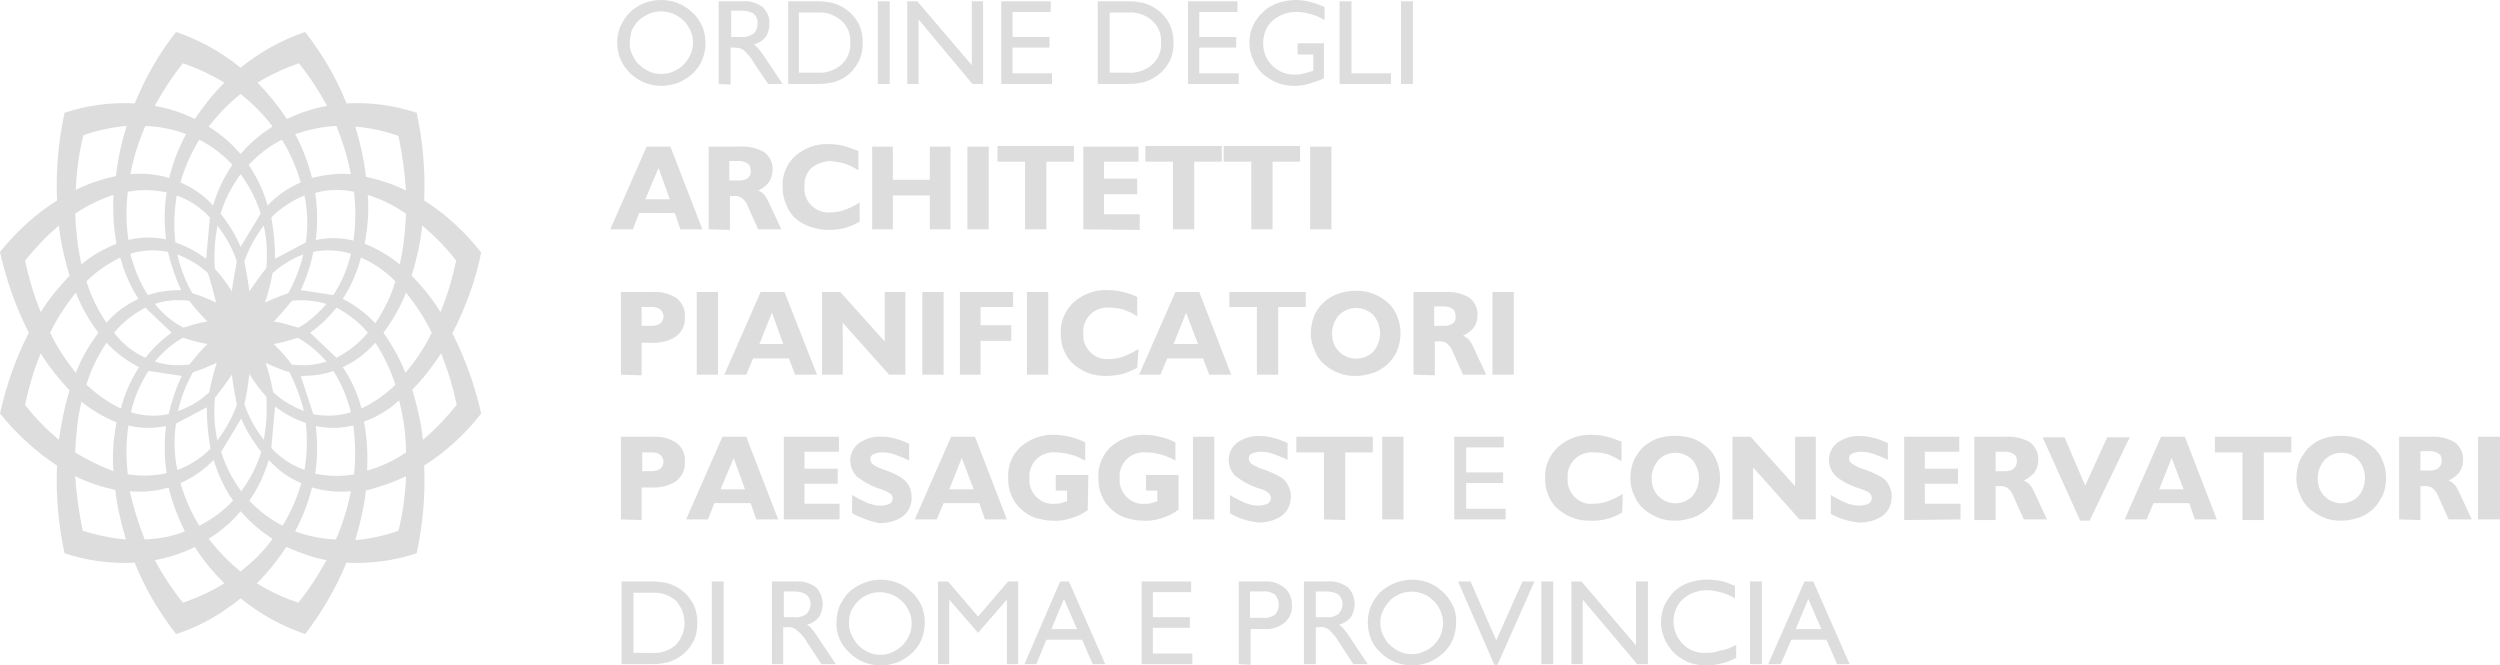<?xml version="1.0" encoding="utf-8"?>
<!-- Generator: Adobe Illustrator 26.4.0, SVG Export Plug-In . SVG Version: 6.00 Build 0)  -->
<svg version="1.1" id="Livello_1" xmlns="http://www.w3.org/2000/svg" xmlns:xlink="http://www.w3.org/1999/xlink" x="0px" y="0px"
	 viewBox="0 0 399 106.2" style="enable-background:new 0 0 399 106.2;" xml:space="preserve">
<style type="text/css">
	.st0{fill-rule:evenodd;clip-rule:evenodd;fill:#DDDDDD;}
	.st1{fill:#DDDDDD;}
</style>
<path class="st0" d="M67.7,74.3c0.2,4.7-0.2,9.4-1.2,14c-3.6,1.2-7.4,1.7-11.2,1.5c-1.7,4.1-3.9,7.9-6.6,11.4
	c-3.8-1.3-7.2-3.2-10.3-5.7c-3.1,2.5-6.5,4.5-10.3,5.7c-2.7-3.5-5-7.3-6.6-11.4c-3.8,0.2-7.6-0.3-11.2-1.5c-1-4.6-1.4-9.3-1.2-14
	C5.6,72,2.6,69.2,0,66c1-4.5,2.5-8.8,4.6-12.9C2.5,49,1,44.7,0,40.2c2.6-3.2,5.6-6,9.1-8.2c-0.2-4.7,0.2-9.4,1.2-14
	c3.6-1.2,7.4-1.7,11.2-1.5c1.7-4.1,3.9-8,6.6-11.4c3.8,1.3,7.2,3.2,10.3,5.7c3.1-2.5,6.5-4.4,10.3-5.7c2.7,3.5,5,7.3,6.6,11.4
	c3.8-0.2,7.6,0.3,11.2,1.5c1,4.6,1.4,9.3,1.2,14c3.5,2.2,6.5,5,9.1,8.3c-0.9,4.5-2.5,8.8-4.6,12.9c2.1,4.1,3.6,8.4,4.6,12.8
	C74.3,69.2,71.2,72.1,67.7,74.3 M24.7,16.9c1.3-2.4,2.8-4.7,4.5-6.8c2.3,0.8,4.5,1.8,6.6,3.1C34,15,32.5,16.9,31.1,19
	C29.1,18,27,17.3,24.7,16.9L24.7,16.9z M23.2,20.1c2.2,0.1,4.4,0.5,6.5,1.3c-1.2,2.2-2.1,4.6-2.7,7c-2-0.6-4.1-0.8-6.2-0.6
	C21.3,25.2,22.1,22.6,23.2,20.1z M12.1,30.3c0.1-2.9,0.5-5.8,1.2-8.7c2.2-0.8,4.6-1.3,6.9-1.5c-0.8,2.6-1.4,5.3-1.7,8
	C16.2,28.6,14.1,29.3,12.1,30.3z M20.4,30.6c2.1-0.4,4.2-0.3,6.2,0.1c-0.4,2.5-0.4,5-0.1,7.5c-2-0.4-4-0.4-6,0.1
	C20.1,35.8,20.1,33.2,20.4,30.6z M12,34.1c1.9-1.3,4-2.3,6.1-3c-0.1,2.6,0,5.2,0.5,7.8c-2,0.8-4,1.9-5.6,3.3
	C12.4,39.5,12.1,36.8,12,34.1z M6.5,49.8c-1.1-2.7-1.9-5.4-2.5-8.2c1.6-2,3.4-3.9,5.4-5.6c0.3,2.7,0.9,5.4,1.7,8
	C9.4,45.8,7.8,47.7,6.5,49.8z M64.8,76c-0.1,2.9-0.5,5.8-1.2,8.7c-2.2,0.8-4.6,1.3-6.9,1.5c0.8-2.6,1.4-5.3,1.7-7.9
	C60.6,77.7,62.8,77,64.8,76z M28.9,46.3c-1.8,0-3.6,0.2-5.3,0.8c-1.3-2-2.2-4.3-2.8-6.6c1.9-0.6,4-0.7,6-0.3
	C27.3,42.3,28,44.3,28.9,46.3 M29,46.3L29,46.3 M13.8,44.9c1.6-1.6,3.4-2.8,5.4-3.8c0.6,2.3,1.6,4.6,2.9,6.6c-2,0.9-3.7,2.2-5.1,3.8
	C15.6,49.5,14.5,47.2,13.8,44.9z M8,53.1c1.1-2.3,2.5-4.4,4.1-6.4c0.9,2.3,2.1,4.4,3.6,6.4c-1.5,2-2.7,4.1-3.6,6.4
	C10.5,57.5,9.1,55.4,8,53.1z M37,59.8c0.2,1.6,0.5,3.2,0.8,4.8c-0.7,2-1.8,3.9-3.1,5.7c-0.5-2.2-0.6-4.5-0.4-6.8
	C35.3,62.2,36.2,61,37,59.8z M9.4,70.2c-2-1.7-3.8-3.5-5.4-5.6c0.6-2.8,1.4-5.6,2.5-8.2c1.3,2.1,2.9,4.1,4.6,5.9
	C10.3,64.9,9.8,67.5,9.4,70.2z M24.7,48.5c1.8-0.6,3.6-0.7,5.5-0.5c0.9,1.2,1.9,2.3,2.9,3.3c-1.3,0.2-2.6,0.6-3.8,1
	C27.5,51.4,26,50.1,24.7,48.5z M18.2,53.1c1.4-1.7,3.1-3,5-4l4.2,4l0,0c-1.6,1.1-3,2.5-4.2,4C21.2,56.2,19.5,54.8,18.2,53.1z
	 M13.8,61.4c0.7-2.4,1.8-4.6,3.2-6.7c1.5,1.6,3.2,2.9,5.2,3.9c-1.3,2-2.3,4.2-2.9,6.6C17.2,64.2,15.4,62.9,13.8,61.4z M12,72.2
	c0.1-2.7,0.4-5.5,1-8.1c1.7,1.4,3.6,2.5,5.6,3.3c-0.5,2.6-0.7,5.2-0.5,7.8C16,74.4,13.9,73.4,12,72.2z M20.1,86.1
	c-2.4-0.2-4.7-0.7-6.9-1.4c-0.6-2.9-1-5.8-1.2-8.7c2,1,4.2,1.7,6.4,2.2C18.7,80.8,19.3,83.5,20.1,86.1L20.1,86.1z M24.7,57.7
	c1.3-1.5,2.8-2.9,4.5-3.8c1.3,0.4,2.5,0.8,3.9,1c-1,1-2,2.2-2.9,3.3C28.4,58.4,26.5,58.3,24.7,57.7L24.7,57.7z M20.9,65.8
	c0.5-2.3,1.5-4.6,2.8-6.6l5.3,0.8l0,0c-0.9,1.9-1.6,4-2.1,6.1C24.9,66.5,22.8,66.4,20.9,65.8L20.9,65.8z M20.4,75.7
	c-0.3-2.6-0.3-5.2,0.1-7.8c2,0.5,4,0.5,6,0.1c-0.3,2.5-0.3,5,0.1,7.5C24.5,76,22.4,76,20.4,75.7L20.4,75.7z M23.1,86.1
	c-1-2.5-1.8-5.1-2.4-7.7c2.1,0.2,4.2,0,6.2-0.6c0.6,2.4,1.5,4.8,2.6,7C27.6,85.6,25.4,86,23.1,86.1L23.1,86.1z M35.8,93.1
	c-2.1,1.3-4.3,2.3-6.6,3.1c-1.7-2.1-3.2-4.4-4.5-6.8c2.2-0.4,4.4-1.1,6.4-2.1C32.4,89.4,34,91.3,35.8,93.1L35.8,93.1z M48.1,77.1
	c-0.7,2.4-1.7,4.7-3,6.8c-2-1-3.8-2.4-5.3-4c1.4-2,2.4-4.2,3.1-6.5C44.3,75,46.1,76.3,48.1,77.1z M28.4,65.6
	c0.5-2.2,1.3-4.2,2.4-6.2c1.3-0.4,2.5-0.9,3.8-1.5c-0.5,1.5-0.9,3.1-1.2,4.7C31.9,64,30.2,65,28.4,65.6z M28.3,75
	c-0.5-2.5-0.6-5-0.2-7.4l4.9-2.6l0,0c0,2.2,0.2,4.4,0.6,6.6C32.1,73.1,30.3,74.3,28.3,75z M31.8,83.9c-1.3-2.1-2.3-4.4-3-6.8
	c2-0.9,3.8-2.1,5.3-3.7c0.7,2.3,1.7,4.5,3.1,6.5C35.6,81.6,33.8,82.9,31.8,83.9z M38.4,91.2c-1.9-1.5-3.6-3.3-5.1-5.2
	c1.9-1.2,3.7-2.7,5.1-4.4c1.5,1.7,3.2,3.2,5.1,4.4C42.1,88,40.3,89.7,38.4,91.2z M52.1,89.4c-1.3,2.4-2.8,4.7-4.5,6.8
	c-2.3-0.8-4.5-1.8-6.6-3.1c1.8-1.8,3.3-3.7,4.7-5.8C47.8,88.2,49.9,89,52.1,89.4z M56,78.4c-0.5,2.6-1.3,5.2-2.4,7.7
	c-2.2-0.1-4.4-0.5-6.5-1.3c1.2-2.2,2.1-4.6,2.7-7C51.8,78.4,53.9,78.6,56,78.4z M38.5,66.8c0.8,1.9,1.9,3.7,3.2,5.3
	c-0.7,2.3-1.8,4.4-3.2,6.3c-1.4-1.9-2.5-4-3.2-6.3L38.5,66.8L38.5,66.8z M42.1,70.2c-1.3-1.7-2.4-3.6-3.1-5.7
	c0.4-1.6,0.6-3.2,0.8-4.8c0.8,1.3,1.7,2.5,2.7,3.6C42.7,65.7,42.5,68,42.1,70.2z M48.6,75c-2-0.7-3.8-1.9-5.3-3.5l0.6-6.6l0,0
	c1.5,1.1,3.1,2,4.9,2.6C49.1,70.1,49,72.6,48.6,75z M56.5,75.7c-2.1,0.4-4.2,0.3-6.2-0.1c0.4-2.5,0.4-5,0.1-7.6c2,0.4,4,0.4,6-0.1
	C56.7,70.5,56.8,73.1,56.5,75.7z M64.8,72.2c-1.9,1.3-4,2.3-6.2,2.9c0.1-2.6,0-5.2-0.5-7.8c2.1-0.8,4-1.9,5.6-3.4
	C64.4,66.7,64.8,69.4,64.8,72.2z M42.3,48.3c0.5-1.5,0.9-3.1,1.2-4.7c1.4-1.3,3.1-2.3,4.9-3c-0.5,2.2-1.3,4.2-2.4,6.2
	C44.8,47.2,43.5,47.7,42.3,48.3z M70.4,56.4c1.1,2.7,1.9,5.4,2.5,8.2c-1.6,2-3.4,3.9-5.4,5.6c-0.3-2.7-0.9-5.4-1.7-8
	C67.5,60.5,69,58.5,70.4,56.4z M48.5,65.6c-1.8-0.7-3.5-1.7-4.9-3c-0.3-1.6-0.7-3.2-1.2-4.7c1.2,0.6,2.5,1.1,3.8,1.5
	C47.2,61.4,48,63.5,48.5,65.6z M56,65.8c-1.9,0.6-4,0.7-6,0.3l-2-6.1l0,0c1.8,0,3.6-0.2,5.2-0.8C54.5,61.2,55.4,63.4,56,65.8
	L56,65.8z M63.1,61.4c-1.6,1.6-3.4,2.8-5.4,3.8c-0.6-2.3-1.6-4.6-3-6.6c2-0.9,3.7-2.2,5.2-3.9C61.3,56.8,62.3,59,63.1,61.4z
	 M68.9,53.1c-1.1,2.3-2.5,4.4-4.2,6.4c-0.9-2.3-2.1-4.4-3.5-6.4c1.5-2,2.7-4.1,3.6-6.4C66.4,48.7,67.8,50.8,68.9,53.1z M67.4,36
	c2,1.7,3.8,3.5,5.4,5.6c-0.6,2.8-1.4,5.6-2.5,8.2c-1.3-2.1-2.9-4.1-4.6-5.8C66.5,41.4,67.1,38.7,67.4,36z M39.8,46.5
	c-0.2-1.6-0.5-3.2-0.8-4.8c0.7-2,1.8-4,3.1-5.7c0.5,2.2,0.6,4.5,0.4,6.8C41.5,44,40.7,45.2,39.8,46.5z M52.1,57.7
	c-1.8,0.6-3.6,0.7-5.5,0.5c-0.9-1.2-1.9-2.3-2.9-3.3c1.3-0.2,2.6-0.6,3.8-1C49.3,54.9,50.8,56.2,52.1,57.7z M58.7,53.1
	c-1.4,1.7-3.1,3-5,4l-4.2-4l0,0c1.6-1.1,3-2.5,4.2-4C55.6,50.1,57.3,51.4,58.7,53.1z M63.1,44.9c-0.7,2.4-1.8,4.6-3.2,6.7
	c-1.5-1.6-3.2-2.9-5.2-3.9c1.3-2,2.3-4.2,2.9-6.6C59.7,42,61.5,43.3,63.1,44.9z M64.8,34.1c-0.1,2.7-0.4,5.5-1,8.1
	c-1.7-1.4-3.6-2.5-5.6-3.3c0.5-2.6,0.7-5.2,0.5-7.8C60.9,31.8,62.9,32.8,64.8,34.1z M56.7,20.2c2.4,0.2,4.7,0.7,6.9,1.5
	c0.6,2.9,1,5.8,1.2,8.7c-2-1-4.2-1.7-6.4-2.2C58.1,25.4,57.5,22.8,56.7,20.2z M39.7,26.3c1.5-1.6,3.3-3,5.3-4c1.3,2.1,2.3,4.4,3,6.8
	c-2,0.9-3.8,2.1-5.3,3.7C42.1,30.5,41,28.3,39.7,26.3L39.7,26.3z M37,46.5c-0.8-1.3-1.7-2.5-2.7-3.6c-0.2-2.3,0-4.6,0.4-6.9
	c1.3,1.7,2.4,3.6,3.1,5.7C37.5,43.3,37.2,44.9,37,46.5z M38.4,39.4c-0.8-1.9-1.9-3.7-3.2-5.3c0.7-2.3,1.8-4.4,3.2-6.3
	c1.4,1.9,2.5,4,3.2,6.3L38.4,39.4L38.4,39.4z M52.1,48.5c-1.3,1.5-2.8,2.9-4.5,3.8c-1.3-0.4-2.6-0.8-3.9-1c1-1,2-2.2,2.9-3.3
	C48.5,47.8,50.3,48,52.1,48.5z M56,40.5c-0.5,2.3-1.5,4.6-2.8,6.6L48,46.3l0,0c0.9-1.9,1.6-4,2-6.1C52,39.8,54.1,39.9,56,40.5z
	 M56.5,30.6c0.3,2.6,0.3,5.2-0.1,7.8c-2-0.5-4-0.5-6-0.1c0.3-2.5,0.3-5-0.1-7.5C52.3,30.2,54.4,30.2,56.5,30.6L56.5,30.6z
	 M53.7,20.1c1,2.5,1.8,5.1,2.3,7.7c-2.1-0.2-4.2,0.1-6.2,0.6c-0.6-2.4-1.5-4.8-2.7-7C49.2,20.7,51.4,20.2,53.7,20.1L53.7,20.1z
	 M41.1,13.2c2.1-1.3,4.3-2.3,6.6-3.1c1.7,2.1,3.2,4.4,4.5,6.8c-2.2,0.4-4.4,1.1-6.4,2.1C44.4,16.9,42.8,14.9,41.1,13.2L41.1,13.2z
	 M33.3,20.2c1.5-1.9,3.2-3.7,5.1-5.2c1.9,1.5,3.6,3.2,5.1,5.2c-1.9,1.2-3.7,2.7-5.1,4.4C37,22.9,35.2,21.4,33.3,20.2L33.3,20.2z
	 M28.8,29.1c0.7-2.4,1.7-4.7,3-6.8c2,1,3.8,2.4,5.3,4c-1.4,2-2.4,4.2-3.1,6.5C32.6,31.2,30.8,30,28.8,29.1z M34.5,48.3
	c-1.2-0.6-2.5-1.1-3.8-1.5c-1.1-1.9-1.9-4-2.4-6.2c1.8,0.7,3.5,1.7,4.9,3C33.7,45.2,34.1,46.8,34.5,48.3z M32.9,41.3
	c-1.5-1.1-3.1-2-4.9-2.6c-0.3-2.5-0.2-5,0.2-7.5c2,0.7,3.8,1.9,5.3,3.5L32.9,41.3L32.9,41.3z M43.9,41.3c0-2.2-0.2-4.4-0.6-6.6
	c1.5-1.5,3.3-2.7,5.3-3.5c0.5,2.5,0.6,5,0.2,7.5L43.9,41.3L43.9,41.3z"/>
<path class="st1" d="M210,98.5h1.6c0.7,0.1,1.4-0.1,2-0.5c0.9-0.9,0.9-2.3,0-3.1c-0.6-0.4-1.3-0.5-2-0.5H210V98.5z M208.1,106V92.8
	h3.9c1.1-0.1,2.2,0.3,3.1,0.9c0.7,0.7,1.1,1.7,1.1,2.7c0,0.7-0.2,1.5-0.6,2.1c-0.5,0.6-1.1,1-1.9,1.2c0.2,0.1,0.4,0.3,0.6,0.5
	c0.3,0.3,0.5,0.6,0.8,1l3.2,4.8H216l-2.3-3.5c-0.4-0.8-1-1.4-1.6-2c-0.4-0.3-1-0.5-1.5-0.4H210v5.9L208.1,106z M197.7,106V92.8h4.1
	c1.2-0.1,2.3,0.3,3.2,1c0.8,0.7,1.2,1.7,1.2,2.8c0.1,1-0.4,2.1-1.2,2.8c-0.9,0.7-2.1,1.1-3.2,1h-2.2v5.7L197.7,106z M199.5,98.6h2
	c0.7,0.1,1.4-0.1,2-0.5c0.8-0.9,0.8-2.3,0-3.2c-0.6-0.4-1.3-0.6-2-0.5h-2V98.6z M182.2,106V92.8h7.9v1.7h-6.1v4h5.9v1.7h-5.9v4.1
	h6.3v1.7H182.2z M163.5,106l5.7-13.2h1.4l5.8,13.2h-2l-1.7-3.9H167l-1.6,3.9H163.5z M167.8,100.4h4.1l-2.1-4.8L167.8,100.4z
	 M149.7,106V92.8h1.6l4.8,5.6l4.8-5.6h1.6V106h-1.8V95.7l-4.6,5.3l-4.6-5.3V106H149.7z M133.5,99.3c0-0.9,0.2-1.8,0.5-2.6
	c0.4-0.8,0.9-1.6,1.5-2.2c2.1-1.9,5.1-2.5,7.7-1.5c0.8,0.3,1.6,0.8,2.3,1.5c0.7,0.6,1.2,1.4,1.6,2.2c0.3,0.8,0.5,1.7,0.5,2.7
	c0,0.9-0.2,1.8-0.5,2.6c-0.3,0.8-0.9,1.6-1.5,2.2c-0.7,0.6-1.4,1.1-2.3,1.5c-0.9,0.3-1.8,0.5-2.7,0.5c-1.9,0-3.7-0.7-5-2
	C134.2,102.9,133.4,101.2,133.5,99.3L133.5,99.3z M135.5,99.4c0,0.7,0.1,1.3,0.4,1.9c0.3,0.6,0.6,1.2,1.1,1.7c0.5,0.5,1,0.8,1.6,1.1
	c0.6,0.3,1.3,0.4,1.9,0.4c0.7,0,1.3-0.1,1.9-0.4c1.2-0.5,2.2-1.5,2.7-2.7c0.3-0.6,0.4-1.3,0.4-1.9c0-0.7-0.1-1.3-0.4-1.9
	c-0.3-0.6-0.6-1.2-1.1-1.6c-1.4-1.4-3.6-1.9-5.5-1.1c-0.6,0.3-1.2,0.6-1.6,1.1c-0.5,0.5-0.8,1-1.1,1.6
	C135.6,98.1,135.5,98.7,135.5,99.4L135.5,99.4z M125.1,98.5h1.6c0.7,0.1,1.4-0.1,2-0.5c0.9-0.9,0.9-2.3,0-3.1
	c-0.6-0.4-1.3-0.5-2-0.5h-1.6V98.5z M123.2,106V92.8h3.9c1.1-0.1,2.2,0.3,3.1,0.9c0.7,0.7,1.1,1.7,1.1,2.7c0,0.7-0.2,1.5-0.6,2.1
	c-0.5,0.6-1.1,1-1.9,1.2c0.2,0.1,0.4,0.3,0.6,0.5c0.3,0.3,0.5,0.6,0.8,1l3.2,4.8h-2.3l-2.3-3.5c-0.4-0.8-1-1.4-1.7-2
	c-0.4-0.3-1-0.5-1.5-0.4h-0.6v5.9L123.2,106z M113.6,106V92.8h1.9V106L113.6,106z M104.1,92.8c0.8,0,1.7,0.1,2.5,0.3
	c0.7,0.2,1.3,0.5,1.9,0.9c0.9,0.6,1.6,1.4,2.1,2.3c0.5,1,0.7,2,0.7,3.1c0,1.1-0.2,2.2-0.7,3.1c-0.5,0.9-1.2,1.7-2.1,2.3
	c-0.6,0.4-1.2,0.7-1.9,0.9c-0.8,0.2-1.7,0.3-2.5,0.3h-4.9V92.8H104.1z M104.1,94.6h-3v9.6h3c1.4,0.1,2.8-0.4,3.8-1.3
	c1.8-2,1.8-5,0-7C106.9,95,105.5,94.5,104.1,94.6z M395.5,82.9V69.7h3.5v13.2H395.5z M382.9,82.9V69.7h4.9c1.4-0.1,2.8,0.2,4,0.9
	c0.9,0.7,1.4,1.8,1.3,2.9c0,0.7-0.2,1.3-0.6,1.9c-0.5,0.6-1.1,1-1.7,1.3c0.3,0.1,0.6,0.3,0.9,0.6c0.3,0.3,0.5,0.7,0.7,1.1l2.1,4.5
	h-3.7l-1.7-3.8c-0.2-0.5-0.5-0.9-0.9-1.2c-0.4-0.3-1-0.4-1.5-0.3h-0.4v5.4L382.9,82.9z M387.8,75.1c0.5,0,1-0.1,1.4-0.4
	c0.3-0.3,0.5-0.7,0.5-1.2c0-0.4-0.1-0.9-0.5-1.1c-0.4-0.3-0.9-0.4-1.3-0.4h-1.6v3.1H387.8z M366.5,76.3c0-0.9,0.2-1.9,0.5-2.7
	c0.4-0.8,0.9-1.6,1.5-2.2c0.7-0.6,1.4-1.1,2.3-1.4c1.8-0.6,3.8-0.6,5.7,0c0.8,0.3,1.6,0.8,2.3,1.4c0.7,0.6,1.2,1.4,1.5,2.2
	c0.7,1.7,0.7,3.7,0,5.4c-0.4,0.8-0.9,1.6-1.5,2.2c-0.7,0.6-1.4,1.1-2.3,1.4c-0.9,0.3-1.9,0.5-2.8,0.5c-1,0-1.9-0.1-2.8-0.5
	c-0.8-0.3-1.6-0.8-2.3-1.4c-0.7-0.6-1.2-1.4-1.5-2.2C366.7,78.2,366.5,77.3,366.5,76.3z M369.9,76.3c0,1.1,0.3,2.1,1.1,2.9
	c1.5,1.5,3.9,1.5,5.4,0c0,0,0,0,0,0c1.4-1.7,1.4-4.1,0-5.8c-1.5-1.5-3.8-1.5-5.3-0.1c0,0-0.1,0.1-0.1,0.1
	C370.3,74.2,369.9,75.3,369.9,76.3z M357.9,82.9V72.2h-4.4v-2.5h12.2v2.5h-4.4v10.8H357.9z M339.1,82.9l5.8-13.2h3.8l5.1,13.2h-3.5
	l-0.9-2.6h-5.7l-1.1,2.6H339.1z M344.6,78.1h3.9l-1.9-5L344.6,78.1z M332,83.1l-6-13.3h3.5l3.3,7.7l3.5-7.7h3.6l-6.4,13.3H332z
	 M315.1,83V69.7h4.9c1.4-0.1,2.8,0.2,4,0.9c0.9,0.7,1.4,1.8,1.3,2.9c0,0.7-0.2,1.3-0.6,1.9c-0.5,0.6-1.1,1-1.7,1.3
	c0.3,0.1,0.6,0.3,0.9,0.6c0.3,0.3,0.5,0.7,0.7,1.1l2.1,4.5h-3.7l-1.7-3.8c-0.2-0.5-0.5-0.9-0.9-1.2c-0.4-0.3-1-0.4-1.5-0.3h-0.4v5.4
	L315.1,83z M320,75.2c0.5,0,1-0.1,1.4-0.4c0.3-0.3,0.5-0.7,0.5-1.2c0-0.4-0.1-0.9-0.5-1.1c-0.4-0.3-0.9-0.4-1.3-0.4h-1.6v3.1H320z
	 M303.9,83V69.7h8.8v2.4h-5.5v2.7h5.3v2.4h-5.3v3.2h5.7v2.5L303.9,83z M292.2,82v-3c0.8,0.5,1.6,0.9,2.5,1.3c0.6,0.2,1.3,0.4,2,0.4
	c0.5,0,1-0.1,1.5-0.3c0.5-0.3,0.7-0.9,0.4-1.4c-0.1-0.1-0.1-0.2-0.2-0.3c-0.4-0.3-0.9-0.5-1.5-0.7c-1.4-0.4-2.8-1.1-3.9-2
	c-0.7-0.7-1.1-1.6-1.1-2.6c0-1.1,0.5-2.1,1.4-2.8c1.1-0.7,2.3-1.1,3.6-1c0.8,0,1.5,0.1,2.2,0.3c0.8,0.2,1.5,0.5,2.2,0.8v2.7
	c-0.8-0.4-1.6-0.7-2.4-1c-0.6-0.2-1.3-0.3-1.9-0.3c-0.5,0-1,0.1-1.4,0.3c-0.3,0.1-0.5,0.4-0.5,0.8c0,0.3,0.2,0.6,0.5,0.8
	c0.4,0.3,0.9,0.5,1.3,0.7l0.6,0.2c0.9,0.3,1.8,0.7,2.7,1.2c0.6,0.3,1,0.8,1.3,1.4c0.3,0.6,0.5,1.3,0.4,1.9c0,1.1-0.5,2.2-1.4,2.9
	c-1.1,0.8-2.5,1.1-3.8,1.1C295.1,83.2,293.5,82.8,292.2,82L292.2,82z M279.8,74.6v8.3h-3.3V69.7h2.9l7.1,7.9v-7.9h3.3v13.2h-2.6
	L279.8,74.6z M260.2,76.3c0-0.9,0.2-1.9,0.5-2.7c0.4-0.8,0.9-1.6,1.5-2.2c0.7-0.6,1.4-1.1,2.3-1.4c1.8-0.6,3.8-0.6,5.7,0
	c0.8,0.3,1.6,0.8,2.3,1.4c0.7,0.6,1.2,1.4,1.5,2.2c0.7,1.7,0.7,3.7,0,5.4c-0.3,0.8-0.9,1.6-1.5,2.2c-0.7,0.6-1.4,1.1-2.3,1.4
	c-0.9,0.3-1.9,0.5-2.8,0.5c-1,0-1.9-0.1-2.8-0.5c-0.8-0.3-1.6-0.8-2.3-1.4c-0.7-0.6-1.2-1.4-1.5-2.2
	C260.4,78.2,260.2,77.3,260.2,76.3z M263.6,76.3c0,1.1,0.3,2.1,1.1,2.9c1.5,1.5,3.9,1.5,5.4,0c0,0,0,0,0,0c1.4-1.7,1.4-4.1,0-5.8
	c-1.5-1.5-3.8-1.5-5.3-0.1c0,0-0.1,0.1-0.1,0.1C264,74.2,263.6,75.3,263.6,76.3L263.6,76.3z M258.9,81.8c-1.5,0.9-3.3,1.4-5.1,1.3
	c-1,0-1.9-0.1-2.9-0.5c-0.8-0.3-1.6-0.8-2.3-1.4c-0.7-0.6-1.2-1.4-1.5-2.2c-0.4-0.9-0.5-1.8-0.5-2.7c-0.1-1.9,0.7-3.7,2.1-5
	c1.5-1.3,3.4-2,5.4-1.9c0.8,0,1.6,0.1,2.4,0.3c0.8,0.2,1.6,0.5,2.3,0.8v3.1c-0.7-0.4-1.4-0.8-2.2-1.1c-0.7-0.2-1.5-0.3-2.2-0.3
	c-1.2-0.1-2.3,0.3-3.1,1.1c-0.8,0.8-1.2,1.9-1.1,3c-0.1,1.1,0.3,2.2,1.1,3c0.8,0.8,1.8,1.2,2.9,1.1c0.8,0,1.6-0.1,2.4-0.4
	c0.8-0.3,1.7-0.7,2.4-1.2L258.9,81.8z M232.1,82.9V69.7h7.9v1.7h-6v4h5.9v1.7H234v4.1h6.3v1.7L232.1,82.9z M220.6,82.9V69.7h3.4
	v13.2L220.6,82.9z M211.3,82.9V72.2h-4.4v-2.5h12.2v2.5h-4.4v10.8L211.3,82.9z M196.3,81.9V79c0.8,0.5,1.6,0.9,2.5,1.3
	c0.6,0.2,1.3,0.4,2,0.4c0.5,0,1-0.1,1.5-0.3c0.5-0.3,0.7-0.9,0.4-1.4c-0.1-0.1-0.1-0.2-0.2-0.3c-0.4-0.3-0.9-0.6-1.4-0.7
	c-1.4-0.4-2.7-1.1-3.9-2c-0.7-0.7-1.1-1.6-1.1-2.6c0-1.1,0.5-2.1,1.4-2.8c1.1-0.7,2.3-1.1,3.6-1c0.8,0,1.5,0.1,2.2,0.3
	c0.8,0.2,1.5,0.5,2.2,0.8v2.7c-0.8-0.4-1.6-0.7-2.4-1c-0.6-0.2-1.3-0.3-1.9-0.3c-0.5,0-1,0.1-1.4,0.3c-0.3,0.1-0.5,0.4-0.5,0.8
	c0,0.3,0.2,0.6,0.4,0.8c0.4,0.3,0.9,0.5,1.3,0.7l0.6,0.2c0.9,0.3,1.8,0.7,2.7,1.2c0.6,0.3,1,0.8,1.3,1.4c0.3,0.6,0.5,1.3,0.4,1.9
	c0,1.1-0.5,2.2-1.4,2.9c-1.1,0.8-2.5,1.1-3.8,1.1C199.3,83.2,197.7,82.8,196.3,81.9L196.3,81.9z M190.4,82.9V69.7h3.4v13.2
	L190.4,82.9z M188,81.4c-0.8,0.6-1.6,1-2.6,1.3c-1,0.3-2,0.5-3,0.4c-1,0-1.9-0.2-2.9-0.5c-0.8-0.3-1.6-0.8-2.2-1.4
	c-0.7-0.6-1.2-1.4-1.5-2.2c-0.4-0.9-0.5-1.8-0.5-2.7c-0.1-1.9,0.6-3.7,2-5c1.5-1.3,3.5-2,5.4-1.9c0.8,0,1.6,0.1,2.4,0.3
	c0.9,0.2,1.7,0.5,2.5,0.9v2.9c-0.8-0.4-1.6-0.8-2.5-1c-0.7-0.2-1.5-0.3-2.2-0.3c-1.2-0.1-2.3,0.3-3.1,1.1c-0.8,0.8-1.2,1.9-1.1,3
	c-0.1,1.1,0.3,2.2,1.1,3c0.8,0.8,1.8,1.2,2.9,1.1c0.3,0,0.7,0,1-0.1c0.3-0.1,0.7-0.2,1-0.3v-1.7h-1.8v-2.5h5.2V81.4z M173.6,81.4
	c-0.8,0.6-1.6,1-2.6,1.3c-1,0.3-2,0.5-3,0.4c-1,0-1.9-0.2-2.9-0.5c-0.8-0.3-1.6-0.8-2.2-1.4c-0.7-0.6-1.2-1.4-1.5-2.2
	c-0.4-0.9-0.5-1.8-0.5-2.7c-0.1-1.9,0.6-3.7,2-5c1.5-1.3,3.5-2,5.4-1.9c0.8,0,1.6,0.1,2.4,0.3c0.9,0.2,1.7,0.5,2.5,0.9v2.9
	c-0.8-0.4-1.6-0.8-2.5-1c-0.7-0.2-1.5-0.3-2.2-0.3c-1.2-0.1-2.3,0.3-3.1,1.1c-0.8,0.8-1.2,1.9-1.1,3c-0.1,1.1,0.3,2.2,1.1,3
	c0.8,0.8,1.8,1.2,2.9,1.1c0.3,0,0.7,0,1-0.1c0.3-0.1,0.7-0.2,1-0.3v-1.7h-1.8v-2.5h5.2L173.6,81.4z M146,82.9l5.8-13.2h3.8l5.1,13.2
	h-3.5l-0.9-2.6h-5.7l-1.1,2.6H146z M151.5,78.1h3.9l-1.9-5L151.5,78.1z M136,81.9V79c0.8,0.5,1.6,0.9,2.5,1.3c0.6,0.2,1.3,0.4,2,0.4
	c0.5,0,1-0.1,1.5-0.3c0.5-0.3,0.6-1,0.3-1.4c0-0.1-0.1-0.1-0.2-0.2c-0.4-0.3-0.9-0.5-1.4-0.7c-1.4-0.4-2.7-1.1-3.9-2
	c-0.7-0.7-1.1-1.7-1.1-2.6c0-1.1,0.5-2.1,1.4-2.8c1.1-0.7,2.3-1.1,3.6-1c0.8,0,1.5,0.1,2.2,0.3c0.8,0.2,1.5,0.5,2.2,0.8v2.7
	c-0.8-0.4-1.6-0.7-2.4-1c-0.6-0.2-1.3-0.3-1.9-0.3c-0.5,0-1,0.1-1.4,0.3c-0.3,0.1-0.5,0.4-0.5,0.8c0,0.3,0.2,0.6,0.4,0.8
	c0.4,0.3,0.9,0.5,1.3,0.7l0.6,0.2c0.9,0.3,1.8,0.7,2.6,1.2c0.5,0.3,1,0.8,1.3,1.4c0.3,0.6,0.4,1.3,0.4,1.9c0,1.1-0.5,2.2-1.4,2.9
	c-1.1,0.8-2.5,1.1-3.8,1.1C138.9,83.2,137.4,82.7,136,81.9z M125.1,82.9V69.7h8.8v2.4h-5.5v2.7h5.3v2.4h-5.3v3.2h5.6v2.5L125.1,82.9
	z M109.5,82.9l5.8-13.2h3.8l5.1,13.2h-3.5l-0.9-2.6H114l-1,2.6L109.5,82.9z M115,78.1h3.9l-1.8-5L115,78.1z M99.1,82.9V69.7h4.9
	c1.4-0.1,2.8,0.2,4,1c0.9,0.7,1.4,1.8,1.3,3c0.1,1.2-0.4,2.3-1.4,3.1c-1.2,0.8-2.7,1.1-4.2,1h-1.3V83L99.1,82.9z M104,75.2
	c0.5,0,1-0.1,1.4-0.4c0.3-0.3,0.5-0.7,0.5-1.1c0-0.4-0.2-0.8-0.5-1.1c-0.4-0.3-0.9-0.4-1.3-0.4h-1.6v3L104,75.2z M238.2,59.8V46.6
	h3.4v13.2H238.2z M225.6,59.8V46.6h4.9c1.4-0.1,2.8,0.2,4,0.9c0.9,0.7,1.4,1.8,1.3,2.9c0,0.7-0.2,1.3-0.6,1.9
	c-0.5,0.6-1.1,1-1.7,1.3c0.3,0.1,0.6,0.3,0.9,0.6c0.3,0.3,0.5,0.7,0.7,1.1l2.1,4.5h-3.7l-1.7-3.8c-0.2-0.5-0.5-0.9-0.9-1.2
	c-0.4-0.3-1-0.4-1.5-0.3h-0.4v5.4L225.6,59.8z M230.5,52c0.5,0,1-0.1,1.4-0.4c0.3-0.3,0.5-0.7,0.4-1.2c0-0.4-0.1-0.9-0.5-1.1
	c-0.4-0.3-0.9-0.4-1.3-0.4h-1.6V52H230.5z M209.2,53.2c0-0.9,0.2-1.9,0.5-2.7c0.7-1.7,2.1-3,3.8-3.6c0.9-0.3,1.9-0.5,2.8-0.5
	c1,0,1.9,0.1,2.9,0.5c0.8,0.3,1.6,0.8,2.3,1.4c0.7,0.6,1.2,1.4,1.5,2.2c0.7,1.7,0.7,3.7,0,5.4c-0.3,0.8-0.9,1.6-1.5,2.2
	c-0.7,0.6-1.4,1.1-2.3,1.4c-0.9,0.3-1.9,0.5-2.8,0.5c-1,0-1.9-0.1-2.8-0.5c-0.9-0.3-1.6-0.8-2.3-1.4c-0.7-0.6-1.2-1.4-1.5-2.2
	C209.4,55,209.2,54.1,209.2,53.2L209.2,53.2z M212.6,53.2c0,1.1,0.3,2.1,1.1,2.9c1.5,1.5,3.9,1.5,5.4,0.1c0,0,0,0,0.1-0.1
	c1.4-1.7,1.4-4.1,0-5.8c-1.5-1.5-3.9-1.5-5.4-0.1c0,0,0,0-0.1,0.1C213,51.1,212.6,52.1,212.6,53.2L212.6,53.2z M200.6,59.8V49h-4.4
	v-2.4h12.2V49h-4.4v10.8L200.6,59.8z M181.8,59.8l5.8-13.2h3.8l5.1,13.2H193l-1-2.6h-5.7l-1.1,2.6L181.8,59.8z M187.3,54.9h3.9
	l-1.9-5L187.3,54.9z M181.5,58.7c-0.8,0.4-1.6,0.8-2.4,1c-0.9,0.2-1.7,0.3-2.6,0.3c-1,0-1.9-0.1-2.9-0.5c-0.8-0.3-1.6-0.8-2.3-1.4
	c-0.7-0.6-1.2-1.4-1.5-2.2c-0.4-0.9-0.5-1.8-0.5-2.7c-0.1-1.9,0.7-3.7,2.1-5c1.5-1.3,3.4-2,5.4-1.9c0.8,0,1.6,0.1,2.4,0.3
	c0.8,0.2,1.5,0.4,2.3,0.8v3.1c-0.7-0.5-1.4-0.8-2.2-1.1c-0.7-0.2-1.5-0.3-2.2-0.3c-1.1-0.1-2.3,0.3-3.1,1.1c-0.8,0.8-1.2,1.9-1.1,3
	c-0.1,1.1,0.3,2.2,1.1,3c0.8,0.8,1.9,1.2,2.9,1.1c0.8,0,1.6-0.1,2.4-0.4c0.8-0.3,1.6-0.7,2.4-1.2L181.5,58.7z M163.9,59.8V46.6h3.4
	v13.2L163.9,59.8z M153.2,59.8V46.6h8.5V49h-5.2v2.9h4.9v2.5h-4.9v5.4L153.2,59.8z M147.2,59.8V46.6h3.4v13.2L147.2,59.8z
	 M134.5,51.5v8.3h-3.3V46.6h2.9l7.1,7.9v-7.9h3.3v13.2h-2.6L134.5,51.5z M115.6,59.8l5.8-13.2h3.8l5.2,13.2h-3.5l-1-2.6h-5.7
	l-1.1,2.6H115.6z M121.2,54.9h3.8l-1.8-5L121.2,54.9z M111.2,59.8V46.6h3.4v13.2L111.2,59.8z M99.1,59.8V46.6h4.9
	c1.4-0.1,2.8,0.2,4,1c0.9,0.7,1.4,1.8,1.3,3c0.1,1.2-0.4,2.3-1.4,3.1c-1.2,0.8-2.7,1.1-4.2,1h-1.3v5.2L99.1,59.8z M104,52
	c0.5,0,1-0.1,1.4-0.4c0.3-0.3,0.5-0.7,0.5-1.1c0-0.4-0.2-0.8-0.5-1.1c-0.4-0.3-0.9-0.4-1.4-0.4h-1.6v3H104z M209.1,36.6V23.4h3.4
	v13.2L209.1,36.6z M199.7,36.6V25.8h-4.4v-2.5h12.2v2.5h-4.4v10.8L199.7,36.6z M187.2,36.6V25.8h-4.4v-2.5h12.2v2.5h-4.4v10.8
	L187.2,36.6z M172.9,36.6V23.4h8.8v2.4h-5.5v2.7h5.3V31h-5.3v3.2h5.7v2.5L172.9,36.6z M163.6,36.6V25.8h-4.4v-2.5h12.2v2.5h-4.4
	v10.8L163.6,36.6z M154.4,36.6V23.4h3.4v13.2L154.4,36.6z M139.2,36.6V23.4h3.3v5.3h5.9v-5.3h3.3v13.2h-3.3v-5.4h-5.9v5.4
	L139.2,36.6z M137.2,35.4c-0.8,0.4-1.6,0.8-2.4,1c-0.9,0.2-1.7,0.3-2.6,0.3c-1,0-1.9-0.2-2.9-0.5c-0.8-0.3-1.6-0.7-2.3-1.3
	c-0.7-0.6-1.2-1.4-1.5-2.2c-0.4-0.9-0.6-1.8-0.6-2.8c-0.1-1.9,0.6-3.7,2-5c1.5-1.3,3.4-2,5.4-1.9c0.8,0,1.6,0.1,2.4,0.3
	c0.8,0.2,1.5,0.5,2.3,0.8v3.1c-0.7-0.5-1.4-0.8-2.2-1.1c-0.7-0.2-1.5-0.3-2.2-0.4c-1.1,0-2.2,0.4-3.1,1.1c-0.8,0.8-1.2,1.9-1.1,3
	c-0.2,2.1,1.4,3.9,3.5,4.1c0.2,0,0.3,0,0.5,0c0.8,0,1.6-0.1,2.4-0.4c0.8-0.3,1.7-0.7,2.4-1.2L137.2,35.4z M113.1,36.6V23.4h4.9
	c1.4-0.1,2.8,0.2,4,0.9c0.9,0.7,1.4,1.8,1.3,2.9c0,0.7-0.2,1.3-0.6,1.9c-0.5,0.6-1,1-1.7,1.3c0.3,0.1,0.6,0.3,0.9,0.6
	c0.3,0.3,0.5,0.7,0.7,1.1l2.1,4.5h-3.7l-1.7-3.8c-0.2-0.5-0.5-0.9-0.9-1.2c-0.4-0.3-1-0.4-1.5-0.3h-0.4v5.4L113.1,36.6z M118,28.8
	c0.5,0,1-0.1,1.4-0.4c0.3-0.3,0.5-0.7,0.4-1.2c0-0.4-0.1-0.9-0.5-1.1c-0.4-0.3-0.9-0.4-1.3-0.4h-1.6v3.1H118z M97.4,36.6l5.8-13.2
	h3.8l5.1,13.2h-3.5l-0.9-2.6H102l-1,2.6H97.4z M103,31.8h3.9l-1.8-5L103,31.8z M223.6,13.4V0.2h1.9v13.2H223.6z M213.8,13.4V0.2h1.9
	v11.5h6.3v1.7H213.8z M211.3,6.9v5.6c-0.8,0.4-1.6,0.6-2.5,0.9c-0.7,0.2-1.5,0.3-2.2,0.3c-0.8,0-1.5-0.1-2.2-0.3
	c-0.7-0.2-1.3-0.5-1.9-0.9c-1-0.6-1.8-1.5-2.3-2.5c-0.5-1-0.8-2.1-0.8-3.3c0-1.8,0.8-3.5,2.1-4.7c0.7-0.7,1.5-1.2,2.4-1.5
	c0.9-0.3,1.9-0.5,2.9-0.5c0.8,0,1.5,0.1,2.3,0.3c0.8,0.2,1.5,0.5,2.3,0.8v2.1c-0.7-0.4-1.5-0.8-2.4-1c-0.7-0.2-1.4-0.3-2.1-0.3
	c-1.4,0-2.8,0.5-3.8,1.4c-1,0.9-1.5,2.2-1.5,3.6c0,1.4,0.5,2.7,1.5,3.6c1,1,2.4,1.5,3.8,1.4c0.4,0,0.9-0.1,1.3-0.2
	c0.5-0.1,1-0.3,1.4-0.4V8.7h-2.5V6.9H211.3z M189.6,13.4V0.2h7.9v1.7h-6.1v4h5.9v1.7h-5.9v4.1h6.3v1.7H189.6z M180.1,0.2
	c0.8,0,1.7,0.1,2.5,0.3c0.7,0.2,1.3,0.5,1.9,0.9c0.9,0.6,1.6,1.4,2.1,2.3c0.5,1,0.7,2,0.7,3.1c0,1.1-0.2,2.2-0.7,3.1
	c-0.5,0.9-1.2,1.7-2.1,2.3c-0.6,0.4-1.2,0.7-1.9,0.9c-0.8,0.2-1.7,0.3-2.5,0.3h-4.9V0.2H180.1z M180.1,2h-3v9.6h3
	c1.4,0.1,2.8-0.4,3.8-1.3c1-0.9,1.5-2.2,1.4-3.5c0.1-1.3-0.4-2.6-1.4-3.5C182.9,2.4,181.5,1.9,180.1,2L180.1,2z M159.8,13.4V0.2h7.9
	v1.7h-6.1v4h5.9v1.7h-5.9v4.1h6.3v1.7H159.8z M144.8,13.4V0.2h1.6l8.7,10.2V0.2h1.8v13.2h-1.7l-8.6-10.3v10.3H144.8z M140.1,13.4
	V0.2h1.9v13.2H140.1z M130.5,0.2c0.8,0,1.7,0.1,2.5,0.3c0.7,0.2,1.3,0.5,1.9,0.9c0.9,0.6,1.6,1.4,2.1,2.3c0.5,1,0.7,2,0.7,3.1
	c0,1.1-0.2,2.2-0.7,3.1c-0.5,0.9-1.1,1.7-2,2.3c-0.6,0.4-1.2,0.7-1.9,0.9c-0.8,0.2-1.7,0.3-2.5,0.3h-4.8V0.2H130.5z M130.5,2h-3v9.6
	h3c1.4,0.1,2.8-0.4,3.8-1.3c1-0.9,1.5-2.2,1.4-3.5c0.1-1.3-0.4-2.6-1.4-3.5C133.3,2.4,131.9,1.9,130.5,2L130.5,2z M116.6,5.9h1.6
	c0.7,0.1,1.4-0.1,2-0.5c0.5-0.4,0.7-1,0.7-1.6c0.1-0.6-0.2-1.2-0.6-1.6c-0.6-0.4-1.3-0.5-2-0.5h-1.6V5.9z M114.7,13.4V0.2h3.9
	c1.1-0.1,2.2,0.3,3.1,0.9c0.7,0.7,1.2,1.7,1.1,2.7c0,0.7-0.2,1.5-0.6,2.1c-0.5,0.6-1.1,1-1.9,1.2c0.2,0.1,0.4,0.3,0.6,0.5
	c0.3,0.3,0.5,0.6,0.8,1l3.2,4.8h-2.3l-2.3-3.4c-0.4-0.8-1-1.4-1.6-2c-0.4-0.3-1-0.4-1.5-0.4h-0.6v5.9L114.7,13.4z M98.5,6.8
	c0-0.9,0.2-1.8,0.5-2.6c0.4-0.8,0.9-1.6,1.5-2.2c2.1-2,5.1-2.5,7.7-1.5c0.8,0.3,1.6,0.8,2.3,1.5c0.7,0.6,1.2,1.4,1.6,2.2
	c0.3,0.8,0.5,1.7,0.5,2.7c0,0.9-0.2,1.8-0.5,2.6c-0.3,0.8-0.9,1.6-1.5,2.2c-0.7,0.6-1.4,1.1-2.3,1.5c-0.9,0.3-1.8,0.5-2.7,0.5
	c-1.9,0-3.7-0.7-5-2C99.2,10.4,98.5,8.6,98.5,6.8L98.5,6.8z M100.5,6.8c0,0.7,0.1,1.3,0.4,1.9c0.3,0.6,0.6,1.2,1.1,1.6
	c0.5,0.5,1,0.8,1.6,1.1c0.6,0.3,1.3,0.4,1.9,0.4c0.7,0,1.4-0.1,2-0.4c0.6-0.3,1.2-0.6,1.6-1.1c0.5-0.5,0.8-1,1.1-1.6
	c0.3-0.6,0.4-1.3,0.4-1.9c0-0.7-0.1-1.3-0.4-1.9c-0.3-0.6-0.6-1.2-1.1-1.6c-1.4-1.4-3.6-1.9-5.5-1.1c-0.6,0.3-1.2,0.6-1.7,1.1
	c-0.5,0.5-0.8,1-1.1,1.6C100.7,5.5,100.5,6.2,100.5,6.8L100.5,6.8z"/>
<path class="st1" d="M282.2,106l5.8-13.2h1.4l5.8,13.2h-2l-1.7-3.9h-5.6l-1.7,3.9H282.2z M286.6,100.4h4.1l-2.1-4.8L286.6,100.4z
	 M279.3,106V92.8h1.9V106H279.3z M277.1,102.9v2.1c-0.8,0.4-1.5,0.7-2.4,0.9c-0.8,0.2-1.6,0.3-2.4,0.3c-0.7,0-1.5-0.1-2.2-0.3
	c-0.7-0.2-1.3-0.5-1.9-0.9c-1-0.6-1.7-1.5-2.3-2.5c-0.5-1-0.8-2.1-0.8-3.2c0-0.9,0.2-1.8,0.5-2.6c0.4-0.8,0.9-1.6,1.5-2.2
	c0.7-0.7,1.5-1.2,2.4-1.5c0.9-0.3,1.9-0.5,2.9-0.5c0.7,0,1.5,0.1,2.2,0.2c0.8,0.2,1.6,0.5,2.3,0.8v2c-0.7-0.4-1.5-0.8-2.4-1
	c-0.7-0.2-1.4-0.3-2.1-0.3c-1.4,0-2.8,0.5-3.8,1.4c-2,1.9-2,5.1-0.1,7.1c0,0,0.1,0.1,0.1,0.1c1,1,2.3,1.5,3.7,1.4
	c0.8,0,1.6-0.1,2.3-0.4C275.6,103.7,276.4,103.3,277.1,102.9L277.1,102.9z M250.8,106V92.8h1.6l8.7,10.2V92.8h1.9V106h-1.7
	l-8.7-10.3V106H250.8z M246,106V92.8h1.9V106H246z M238.5,106.1l-5.8-13.3h2l4.1,9.4l4.2-9.4h1.9l-5.9,13.3L238.5,106.1z
	 M218.3,99.3c0-0.9,0.2-1.8,0.5-2.6c0.4-0.8,0.9-1.6,1.5-2.2c2.1-1.9,5.1-2.5,7.7-1.5c0.8,0.3,1.6,0.8,2.3,1.5
	c0.7,0.6,1.2,1.4,1.6,2.2c0.4,0.8,0.5,1.7,0.5,2.7c0,0.9-0.2,1.8-0.5,2.6c-0.3,0.8-0.9,1.6-1.5,2.2c-0.7,0.6-1.4,1.1-2.3,1.5
	c-0.9,0.3-1.8,0.5-2.7,0.5c-1.9,0-3.7-0.7-5-2C219,103,218.3,101.2,218.3,99.3L218.3,99.3z M220.3,99.4c0,0.7,0.1,1.3,0.4,1.9
	c0.3,0.6,0.6,1.2,1.1,1.6c0.5,0.5,1,0.8,1.6,1.1c0.6,0.3,1.3,0.4,1.9,0.4c0.7,0,1.3-0.1,1.9-0.4c2.6-1,3.8-4,2.7-6.5c0,0,0,0,0,0
	c-0.3-0.6-0.6-1.2-1.1-1.6c-0.5-0.5-1-0.9-1.6-1.1c-1.2-0.5-2.6-0.5-3.8,0c-0.6,0.3-1.2,0.6-1.6,1.1c-0.5,0.5-0.8,1-1.1,1.6
	C220.4,98.1,220.3,98.7,220.3,99.4L220.3,99.4z"/>
</svg>
